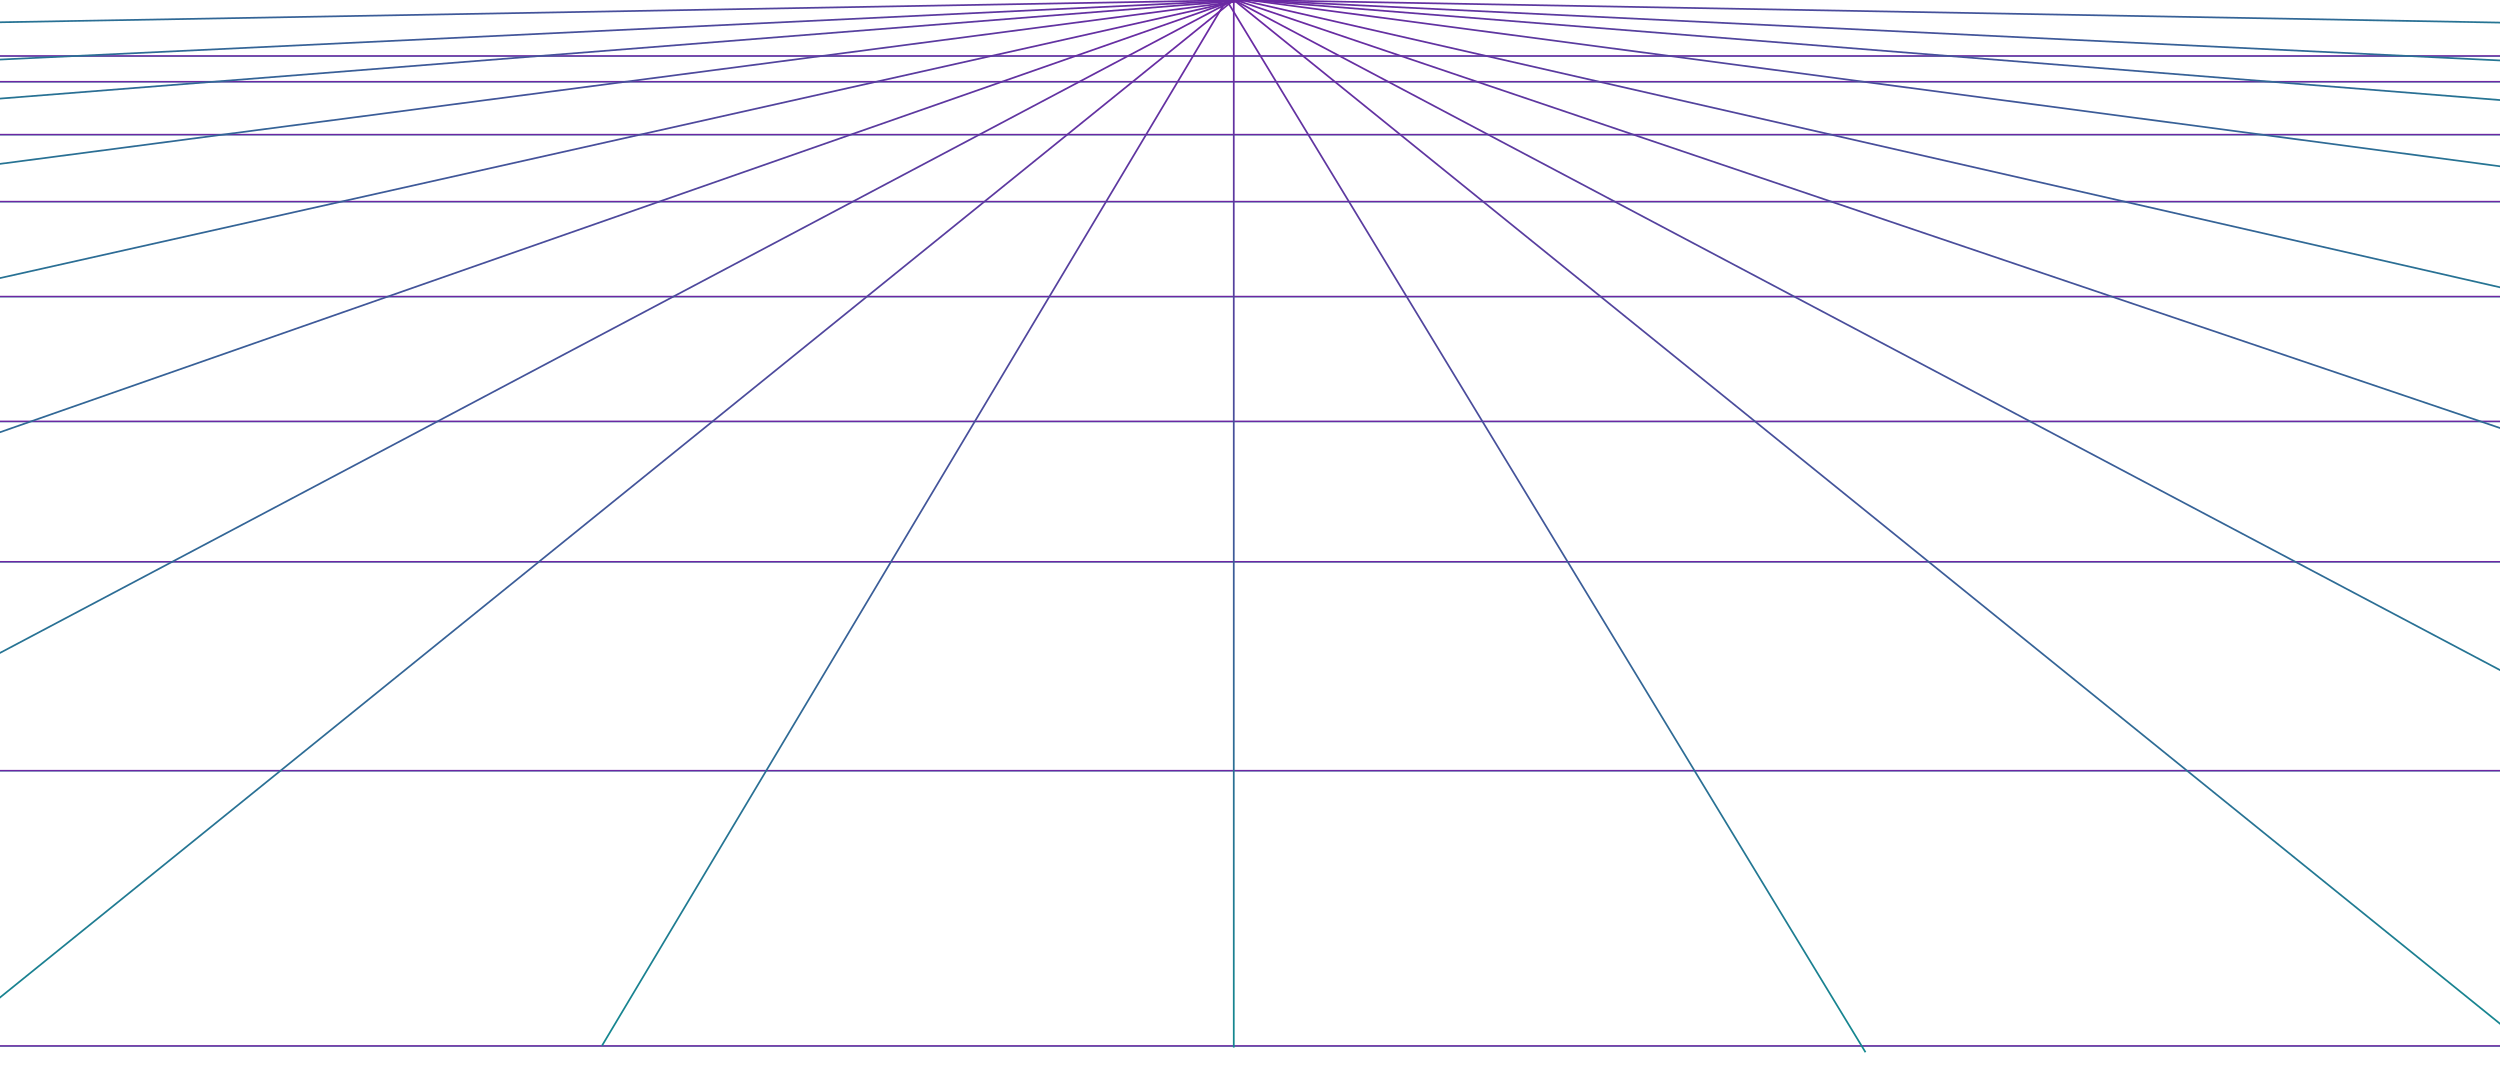 <svg width="1440" height="614" viewBox="0 0 1440 614" fill="none" xmlns="http://www.w3.org/2000/svg">
<g clip-path="url(#clip0_6051_35160)">
<path d="M-186.486 242.758H1580.61" stroke="url(#paint0_linear_6051_35160)"/>
<path d="M-186.486 170.867H1580.61" stroke="url(#paint1_linear_6051_35160)"/>
<path d="M-186.486 116.172H1580.61" stroke="url(#paint2_linear_6051_35160)"/>
<path d="M-186.486 77.586H1580.61" stroke="url(#paint3_linear_6051_35160)"/>
<path d="M-186.486 47.113H1580.61" stroke="url(#paint4_linear_6051_35160)"/>
<path d="M-186.486 32.266H1580.61" stroke="url(#paint5_linear_6051_35160)"/>
<path d="M-186.486 323.629H1580.61" stroke="url(#paint6_linear_6051_35160)"/>
<path d="M-186.486 443.957H1580.61" stroke="url(#paint7_linear_6051_35160)"/>
<path d="M-186.486 602.488H1580.61" stroke="url(#paint8_linear_6051_35160)"/>
<path d="M346.777 602.276L706.469 0L1074.53 606.1" stroke="url(#paint9_linear_6051_35160)"/>
<path d="M710.65 0L-186.489 474.763" stroke="url(#paint10_linear_6051_35160)"/>
<path d="M710.65 0L1607.79 474.763" stroke="url(#paint11_linear_6051_35160)"/>
<path d="M1767.77 357.491L711.697 0L-267 342.359" stroke="url(#paint12_linear_6051_35160)"/>
<path d="M1618.25 206.172L714.834 0L-205.309 206.172" stroke="url(#paint13_linear_6051_35160)"/>
<path d="M710.65 0L1459.31 605.275" stroke="url(#paint14_linear_6051_35160)"/>
<path d="M710.65 0L-38.011 605.275" stroke="url(#paint15_linear_6051_35160)"/>
<path d="M-188.719 119.164L718.877 0L1616.02 119.164" stroke="url(#paint16_linear_6051_35160)"/>
<path d="M-188.719 71.696L718.877 0L1616.02 71.696" stroke="url(#paint17_linear_6051_35160)"/>
<path d="M-188.719 43.315L718.877 0L1616.02 43.315" stroke="url(#paint18_linear_6051_35160)"/>
<path d="M-188.719 16.191L718.877 0L1616.02 16.191" stroke="url(#paint19_linear_6051_35160)"/>
<path d="M710.65 0V603.384" stroke="url(#paint20_linear_6051_35160)"/>
</g>
<defs>
<linearGradient id="paint0_linear_6051_35160" x1="697.06" y1="242.758" x2="697.06" y2="243.758" gradientUnits="userSpaceOnUse">
<stop stop-color="#6C27A3"/>
<stop offset="1" stop-color="#13888F"/>
</linearGradient>
<linearGradient id="paint1_linear_6051_35160" x1="697.06" y1="170.867" x2="697.06" y2="171.867" gradientUnits="userSpaceOnUse">
<stop stop-color="#6C27A3"/>
<stop offset="1" stop-color="#13888F"/>
</linearGradient>
<linearGradient id="paint2_linear_6051_35160" x1="697.06" y1="116.172" x2="697.06" y2="117.172" gradientUnits="userSpaceOnUse">
<stop stop-color="#6C27A3"/>
<stop offset="1" stop-color="#13888F"/>
</linearGradient>
<linearGradient id="paint3_linear_6051_35160" x1="697.06" y1="77.586" x2="697.06" y2="78.586" gradientUnits="userSpaceOnUse">
<stop stop-color="#6C27A3"/>
<stop offset="1" stop-color="#13888F"/>
</linearGradient>
<linearGradient id="paint4_linear_6051_35160" x1="697.06" y1="47.113" x2="697.06" y2="48.113" gradientUnits="userSpaceOnUse">
<stop stop-color="#6C27A3"/>
<stop offset="1" stop-color="#13888F"/>
</linearGradient>
<linearGradient id="paint5_linear_6051_35160" x1="697.06" y1="32.266" x2="697.06" y2="33.266" gradientUnits="userSpaceOnUse">
<stop stop-color="#6C27A3"/>
<stop offset="1" stop-color="#13888F"/>
</linearGradient>
<linearGradient id="paint6_linear_6051_35160" x1="697.06" y1="323.629" x2="697.06" y2="324.629" gradientUnits="userSpaceOnUse">
<stop stop-color="#6C27A3"/>
<stop offset="1" stop-color="#13888F"/>
</linearGradient>
<linearGradient id="paint7_linear_6051_35160" x1="697.06" y1="443.957" x2="697.06" y2="444.957" gradientUnits="userSpaceOnUse">
<stop stop-color="#6C27A3"/>
<stop offset="1" stop-color="#13888F"/>
</linearGradient>
<linearGradient id="paint8_linear_6051_35160" x1="697.06" y1="602.488" x2="697.06" y2="603.488" gradientUnits="userSpaceOnUse">
<stop stop-color="#6C27A3"/>
<stop offset="1" stop-color="#13888F"/>
</linearGradient>
<linearGradient id="paint9_linear_6051_35160" x1="710.652" y1="0" x2="710.652" y2="606.1" gradientUnits="userSpaceOnUse">
<stop stop-color="#6C27A3"/>
<stop offset="1" stop-color="#13888F"/>
</linearGradient>
<linearGradient id="paint10_linear_6051_35160" x1="262.08" y1="0" x2="262.08" y2="474.763" gradientUnits="userSpaceOnUse">
<stop stop-color="#6C27A3"/>
<stop offset="1" stop-color="#13888F"/>
</linearGradient>
<linearGradient id="paint11_linear_6051_35160" x1="1159.22" y1="0" x2="1159.22" y2="474.763" gradientUnits="userSpaceOnUse">
<stop stop-color="#6C27A3"/>
<stop offset="1" stop-color="#13888F"/>
</linearGradient>
<linearGradient id="paint12_linear_6051_35160" x1="750.385" y1="0" x2="750.385" y2="357.491" gradientUnits="userSpaceOnUse">
<stop stop-color="#6C27A3"/>
<stop offset="1" stop-color="#13888F"/>
</linearGradient>
<linearGradient id="paint13_linear_6051_35160" x1="706.469" y1="0" x2="706.469" y2="206.172" gradientUnits="userSpaceOnUse">
<stop stop-color="#6C27A3"/>
<stop offset="1" stop-color="#13888F"/>
</linearGradient>
<linearGradient id="paint14_linear_6051_35160" x1="1084.98" y1="0" x2="1084.98" y2="605.275" gradientUnits="userSpaceOnUse">
<stop stop-color="#6C27A3"/>
<stop offset="1" stop-color="#13888F"/>
</linearGradient>
<linearGradient id="paint15_linear_6051_35160" x1="336.32" y1="0" x2="336.32" y2="605.275" gradientUnits="userSpaceOnUse">
<stop stop-color="#6C27A3"/>
<stop offset="1" stop-color="#13888F"/>
</linearGradient>
<linearGradient id="paint16_linear_6051_35160" x1="713.649" y1="0" x2="713.649" y2="119.164" gradientUnits="userSpaceOnUse">
<stop stop-color="#6C27A3"/>
<stop offset="1" stop-color="#13888F"/>
</linearGradient>
<linearGradient id="paint17_linear_6051_35160" x1="713.649" y1="0" x2="713.649" y2="71.696" gradientUnits="userSpaceOnUse">
<stop stop-color="#6C27A3"/>
<stop offset="1" stop-color="#13888F"/>
</linearGradient>
<linearGradient id="paint18_linear_6051_35160" x1="713.649" y1="0" x2="713.649" y2="43.315" gradientUnits="userSpaceOnUse">
<stop stop-color="#6C27A3"/>
<stop offset="1" stop-color="#13888F"/>
</linearGradient>
<linearGradient id="paint19_linear_6051_35160" x1="713.649" y1="0" x2="713.649" y2="16.191" gradientUnits="userSpaceOnUse">
<stop stop-color="#6C27A3"/>
<stop offset="1" stop-color="#13888F"/>
</linearGradient>
<linearGradient id="paint20_linear_6051_35160" x1="711.15" y1="0" x2="711.15" y2="603.384" gradientUnits="userSpaceOnUse">
<stop stop-color="#6C27A3"/>
<stop offset="1" stop-color="#13888F"/>
</linearGradient>
<clipPath id="clip0_6051_35160">
<rect width="1440" height="614" fill="white"/>
</clipPath>
</defs>
</svg>
